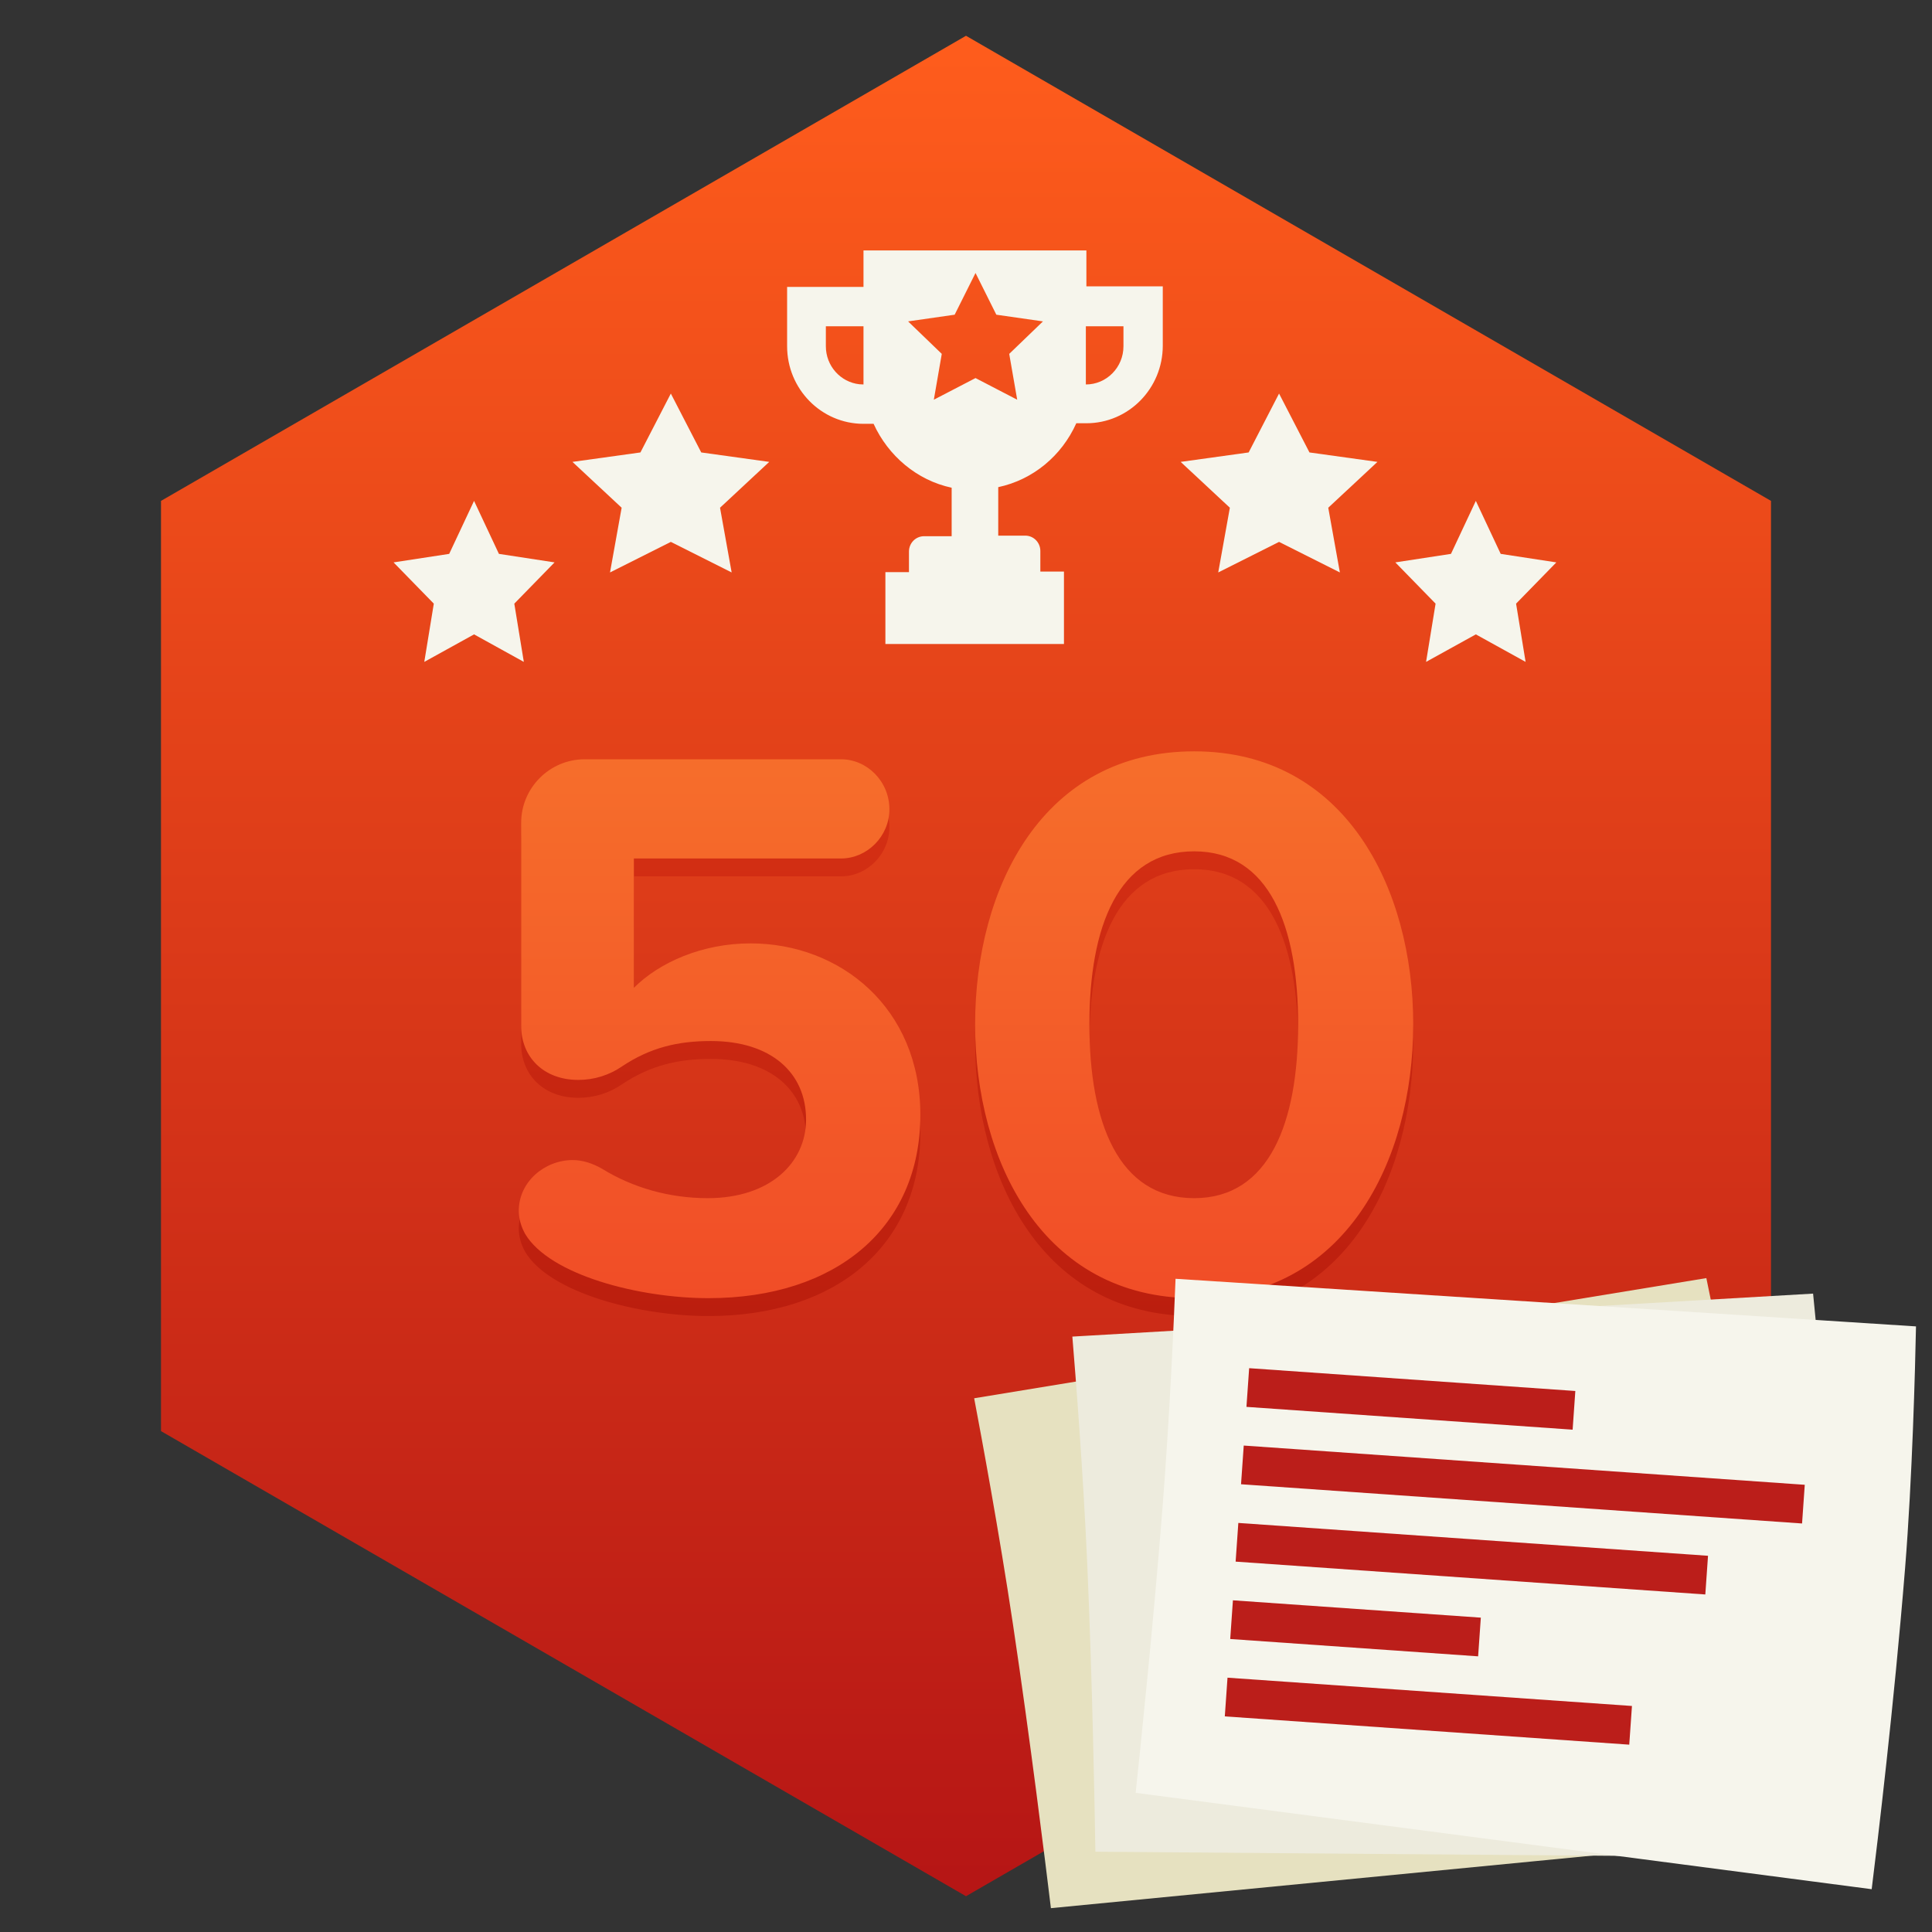 <?xml version="1.0" encoding="UTF-8"?>
<svg width="54px" height="54px" viewBox="0 0 54 54" version="1.1" xmlns="http://www.w3.org/2000/svg" xmlns:xlink="http://www.w3.org/1999/xlink">
    <rect x="0" y="0" width="54" height="54" fill="#333333" stroke="none"/>
    <!-- Generator: Sketch 63.1 (92452) - https://sketch.com -->
    <title>moyen / a_fait_textes_parfait_50</title>
    <desc>Created with Sketch.</desc>
    <defs>
        <linearGradient x1="50%" y1="0%" x2="50%" y2="100%" id="linearGradient-1">
            <stop stop-color="#FF5D1C" offset="0%"></stop>
            <stop stop-color="#B51515" offset="100%"></stop>
        </linearGradient>
        <linearGradient x1="50%" y1="0%" x2="50%" y2="100%" id="linearGradient-2">
            <stop stop-color="#D73114" offset="0%"></stop>
            <stop stop-color="#BB1E0E" offset="100%"></stop>
        </linearGradient>
        <linearGradient x1="50%" y1="0%" x2="50%" y2="100%" id="linearGradient-3">
            <stop stop-color="#F66E2B" offset="0%"></stop>
            <stop stop-color="#F14D27" offset="100%"></stop>
        </linearGradient>
    </defs>
    <g id="Badges-8.0" stroke="none" stroke-width="1" fill="none" fill-rule="evenodd">
        <g id="54x54" transform="translate(-38, -647)">
            <g id="moyen-/-a_fait_textes_parfait_50_fr" transform="translate(42.5, 648)">
                <g id="Group-18">
                    <g id="Group-17-Copy-24">
                        <polygon id="Polygon-1-Copy-2" fill="url(#linearGradient-1)" points="45 39 22.5 52 0 39 0 13 22.5 0 45 13 45 39"></polygon>
                        <path d="M25.865,6 L25.865,7.004 L28,7.004 L28,8.662 C28,9.858 27.043,10.83 25.865,10.83 L25.583,10.83 C25.175,11.739 24.374,12.409 23.401,12.616 L23.401,13.971 L24.155,13.971 C24.39,13.971 24.578,14.162 24.578,14.401 L24.578,14.975 L25.238,14.975 L25.238,17 L20.247,17 L20.247,14.991 L20.906,14.991 L20.906,14.417 C20.906,14.178 21.094,13.987 21.33,13.987 L22.099,13.987 L22.099,12.632 C21.126,12.425 20.325,11.739 19.917,10.846 L19.635,10.846 C18.457,10.846 17.5,9.874 17.5,8.678 L17.5,7.02 L19.635,7.02 L19.635,6 L25.865,6 Z M22.766,6.63 L22.183,7.796 L20.881,7.983 L21.823,8.891 L21.601,10.172 L22.766,9.567 L23.931,10.172 L23.708,8.891 L24.651,7.983 L23.348,7.796 L22.766,6.63 Z M26.901,8.12 L25.85,8.12 L25.85,9.746 C26.43,9.746 26.901,9.268 26.901,8.678 L26.901,8.12 Z M19.635,8.12 L18.583,8.12 L18.583,8.678 C18.583,9.229 18.993,9.682 19.52,9.74 L19.635,9.746 L19.635,8.12 Z" id="Combined-Shape-Copy-20" fill="#F6F5EC"></path>
                        <polygon id="Star-1-Copy-8" fill="#F6F5EC" points="14.25 14.146 12.55 15 12.875 13.191 11.5 11.91 13.4 11.646 14.25 10 15.1 11.646 17 11.91 15.625 13.191 15.95 15"></polygon>
                        <polygon id="Star-1-Copy-15" fill="#F6F5EC" points="31.25 14.146 29.55 15 29.875 13.191 28.5 11.91 30.4 11.646 31.25 10 32.1 11.646 34 11.91 32.625 13.191 32.95 15"></polygon>
                        <polygon id="Star-1-Copy-13" fill="#F6F5EC" points="8.75 16.731 7.359 17.5 7.625 15.872 6.5 14.719 8.055 14.481 8.75 13 9.445 14.481 11 14.719 9.875 15.872 10.141 17.5"></polygon>
                        <polygon id="Star-1-Copy-16" fill="#F6F5EC" points="36.75 16.731 35.359 17.5 35.625 15.872 34.5 14.719 36.055 14.481 36.75 13 37.445 14.481 39 14.719 37.875 15.872 38.141 17.5"></polygon>
                    </g>
                    <g id="Group-11-Copy-4" transform="translate(10, 20)">
                        <path d="M11.224,10.66 C11.224,13.81 8.873,15.784 5.302,15.784 C3.372,15.784 0.865,15.141 0.177,13.987 C0.067,13.787 0,13.566 0,13.344 C0,12.523 0.732,11.924 1.508,11.924 C1.775,11.924 2.063,12.013 2.329,12.168 C3.194,12.701 4.215,12.989 5.28,12.989 C7.032,12.989 8.03,11.991 8.03,10.793 C8.03,9.484 7.054,8.597 5.368,8.597 C4.459,8.597 3.682,8.774 2.884,9.307 C2.529,9.551 2.107,9.684 1.664,9.684 C0.688,9.684 0.067,9.04 0.067,8.175 L0.067,2.496 C0.067,1.52 0.865,0.722 1.841,0.722 L9.006,0.722 C9.738,0.722 10.359,1.343 10.359,2.119 C10.359,2.874 9.738,3.495 9.006,3.495 L3.217,3.495 L3.217,7.11 C3.926,6.401 5.124,5.868 6.477,5.868 C8.984,5.868 11.224,7.665 11.224,10.66 Z M25,8.131 C25,11.946 23.092,15.784 18.878,15.784 C14.641,15.784 12.755,11.946 12.755,8.131 C12.755,4.315 14.641,0.5 18.878,0.5 C23.092,0.5 25,4.315 25,8.131 Z M21.783,8.131 C21.783,5.402 20.985,3.295 18.878,3.295 C16.748,3.295 15.949,5.402 15.949,8.131 C15.949,10.859 16.748,12.989 18.878,12.989 C20.985,12.989 21.783,10.859 21.783,8.131 Z" id="50" fill="url(#linearGradient-2)"></path>
                        <path d="M11.224,10.16 C11.224,13.31 8.873,15.284 5.302,15.284 C3.372,15.284 0.865,14.641 0.177,13.487 C0.067,13.287 0,13.066 0,12.844 C0,12.023 0.732,11.424 1.508,11.424 C1.775,11.424 2.063,11.513 2.329,11.668 C3.194,12.201 4.215,12.489 5.28,12.489 C7.032,12.489 8.03,11.491 8.03,10.293 C8.03,8.984 7.054,8.097 5.368,8.097 C4.459,8.097 3.682,8.274 2.884,8.807 C2.529,9.051 2.107,9.184 1.664,9.184 C0.688,9.184 0.067,8.54 0.067,7.675 L0.067,1.996 C0.067,1.02 0.865,0.222 1.841,0.222 L9.006,0.222 C9.738,0.222 10.359,0.843 10.359,1.619 C10.359,2.374 9.738,2.995 9.006,2.995 L3.217,2.995 L3.217,6.61 C3.926,5.901 5.124,5.368 6.477,5.368 C8.984,5.368 11.224,7.165 11.224,10.16 Z M25,7.631 C25,11.446 23.092,15.284 18.878,15.284 C14.641,15.284 12.755,11.446 12.755,7.631 C12.755,3.815 14.641,0 18.878,0 C23.092,0 25,3.815 25,7.631 Z M21.783,7.631 C21.783,4.902 20.985,2.795 18.878,2.795 C16.748,2.795 15.949,4.902 15.949,7.631 C15.949,10.359 16.748,12.489 18.878,12.489 C20.985,12.489 21.783,10.359 21.783,7.631 Z" id="50" fill="url(#linearGradient-3)"></path>
                        <g id="Group-13-Copy-6" transform="translate(12, 10.5)">
                            <path d="M3.029,4.069 L5.753,24.637 C7.081,24.453 10.886,23.908 14.664,23.216 C17.131,22.764 20.141,22.04 21.268,21.763 L17.197,1.428 C16.124,1.671 13.489,2.255 10.923,2.732 C7.747,3.321 4.276,3.874 3.029,4.069 L3.029,4.069 Z" id="Path" fill="#E6E1C0" transform="translate(12.149, 13.032) rotate(-88) translate(-12.149, -13.032) "></path>
                            <path d="M5.142,3.51 L7.866,24.078 C9.194,23.894 12.999,23.349 16.777,22.657 C19.244,22.205 22.254,21.481 23.381,21.204 L19.31,0.869 C18.237,1.112 15.602,1.696 13.036,2.173 C9.86,2.762 6.389,3.315 5.142,3.51 L5.142,3.51 Z" id="Path-Copy-4" fill="#EDEBDD" transform="translate(14.261, 12.473) rotate(-82) translate(-14.261, -12.473) "></path>
                            <path d="M7.141,3.159 L9.864,23.727 C11.192,23.543 14.997,22.998 18.775,22.306 C21.242,21.854 24.252,21.13 25.379,20.852 L21.308,0.517 C20.235,0.76 17.6,1.345 15.034,1.821 C11.858,2.411 8.387,2.963 7.141,3.159 L7.141,3.159 Z" id="Path-Copy-5" fill="#F6F5EC" transform="translate(16.26, 12.122) rotate(-75) translate(-16.26, -12.122) "></path>
                            <g id="Group-12" transform="translate(16.046, 12.287) rotate(4) translate(-16.046, -12.287) translate(8.046, 7.287)" fill="#BB1E1A">
                                <polygon id="Rectangle-88" points="-1.05693232e-13 1.29896094e-14 9.139 1.29896094e-14 9.139 1.084 -1.05693232e-13 1.084"></polygon>
                                <polygon id="Rectangle-88-Copy" points="-9.76996262e-15 2.168 15.719 2.168 15.719 3.252 -9.76996262e-15 3.252"></polygon>
                                <polygon id="Rectangle-88-Copy-2" points="7.10542736e-15 4.336 13.16 4.336 13.16 5.42 7.10542736e-15 5.42"></polygon>
                                <rect id="Rectangle-88-Copy-3" x="-2.48689958e-14" y="6.504" width="6.946" height="1.084"></rect>
                                <rect id="Rectangle-88-Copy-4" x="-1.22568622e-13" y="8.672" width="11.332" height="1.084"></rect>
                            </g>
                        </g>
                    </g>
                </g>
            </g>
        </g>
    </g>
</svg>